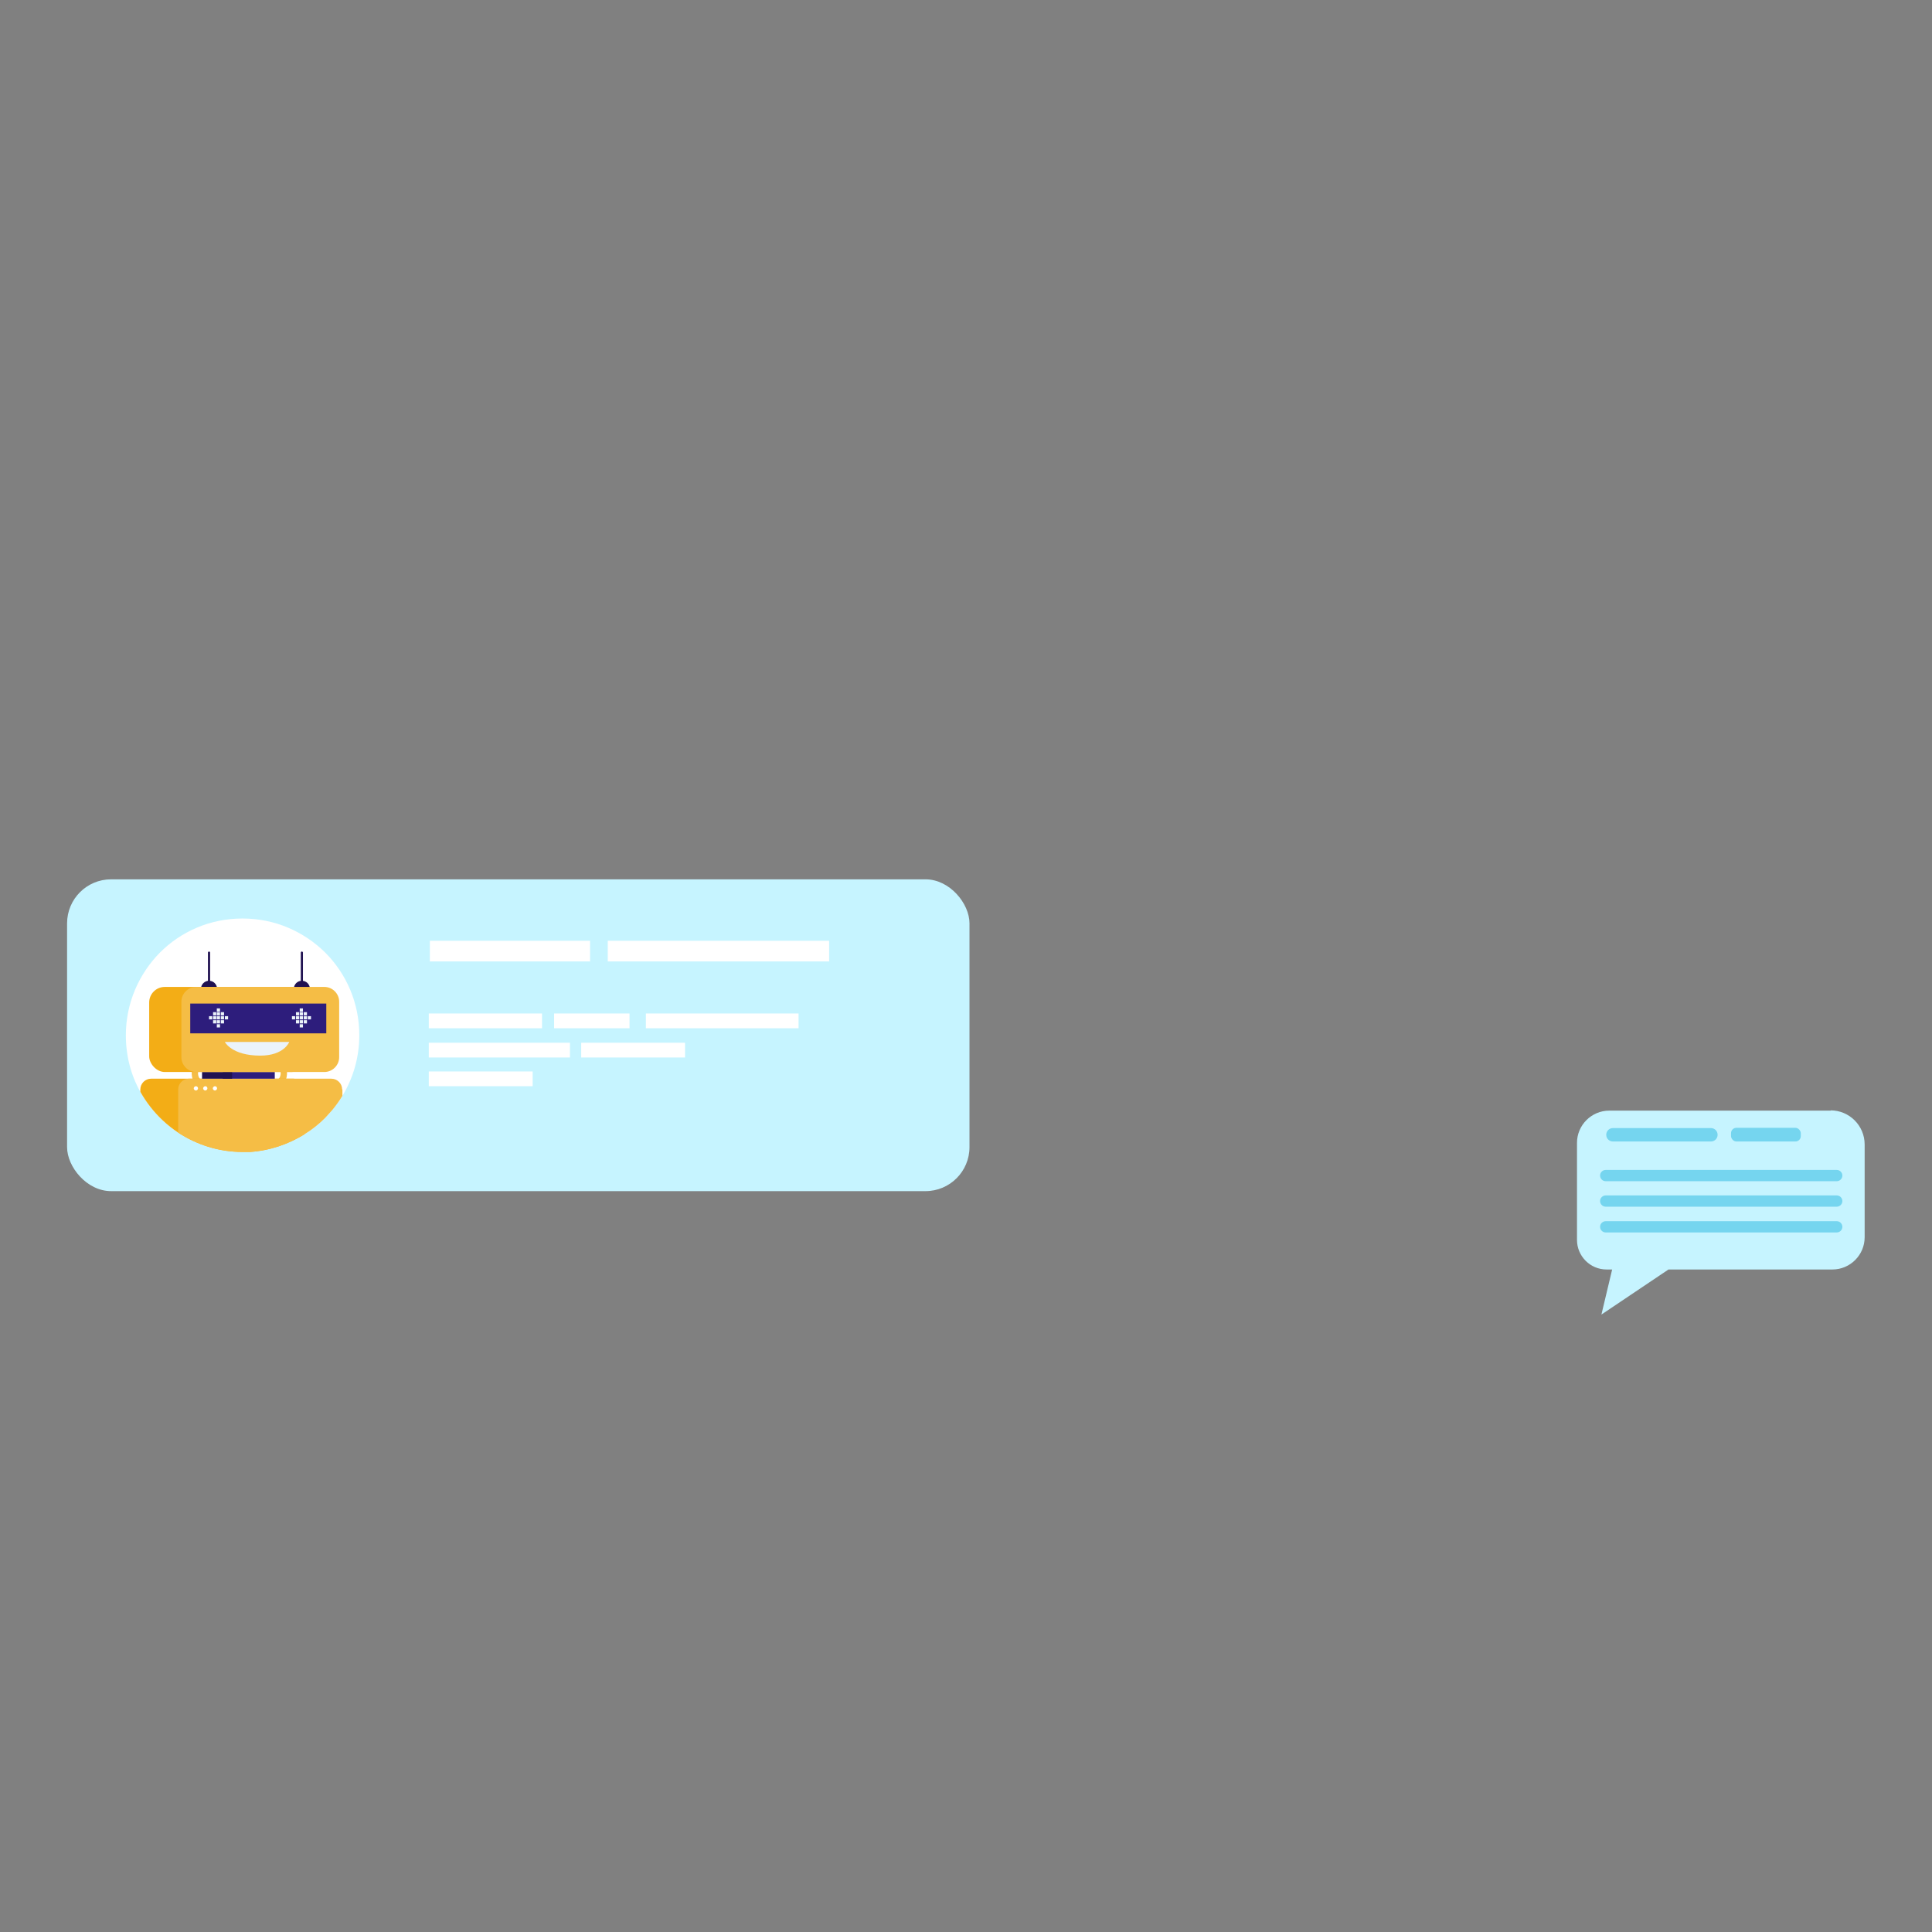 <?xml version="1.0" encoding="UTF-8"?>
<svg id="Layer_2" xmlns="http://www.w3.org/2000/svg" version="1.1" viewBox="0 0 720 720">
  <rect x="0" y="0" width="720" height="720" fill="#808080" stroke="none"/>
  <!-- Generator: Adobe Illustrator 30.0.0, SVG Export Plug-In . SVG Version: 2.1.1 Build 123)  -->
  <defs>
    <style>
      .st0 {
        fill: #75d5ef;
      }

      .st1 {
        fill: #fff;
      }

      .st2 {
        fill: #f3ad16;
      }

      .st3 {
        fill: #f5bd45;
      }

      .st4 {
        fill: #ebf3fa;
      }

      .st5 {
        fill: #201251;
      }

      .st6 {
        fill: #c6f4ff;
      }

      .st7 {
        fill: #2d1d7c;
      }
    </style>
  </defs>
  <g>
    <path class="st6" d="M682.3,413.9h-82.6c-6.6,0-12,5.4-12,12v36.2c0,6,4.9,11,11,11h2.1l-4,16.8,25-16.8h61.1c6.6,0,12-5.4,12-12v-34.6c0-7-5.7-12.7-12.7-12.7h0Z"/>
    <g>
      <path class="st0" d="M684.5,440.2h-86.1c-1.2,0-2.1-1-2.1-2.1h0c0-1.2,1-2.1,2.1-2.1h86.1c1.2,0,2.1,1,2.1,2.1h0c0,1.2-1,2.1-2.1,2.1Z"/>
      <path class="st0" d="M684.5,449.7h-86.1c-1.2,0-2.1-1-2.1-2.1h0c0-1.2,1-2.1,2.1-2.1h86.1c1.2,0,2.1,1,2.1,2.1h0c0,1.2-1,2.1-2.1,2.1Z"/>
      <path class="st0" d="M684.5,459.3h-86.1c-1.2,0-2.1-1-2.1-2.1h0c0-1.2,1-2.1,2.1-2.1h86.1c1.2,0,2.1,1,2.1,2.1h0c0,1.2-1,2.1-2.1,2.1Z"/>
      <path class="st0" d="M637.6,425.4h-36.5c-1.4,0-2.5-1.1-2.5-2.5h0c0-1.4,1.1-2.5,2.5-2.5h36.5c1.4,0,2.5,1.1,2.5,2.5h0c0,1.4-1.1,2.5-2.5,2.5Z"/>
      <rect class="st0" x="645.1" y="420.3" width="26" height="5.1" rx="2" ry="2"/>
    </g>
  </g>
  <g>
    <rect class="st6" x="25" y="327.7" width="336.3" height="116.2" rx="16.4" ry="16.4"/>
    <g>
      <path class="st1" d="M133.9,385.8c0,8.3-2.3,16-6.3,22.6,0,0,0,0,0,0-1.1,1.8-2.3,3.5-3.7,5.2-.9,1-1.8,2-2.7,3-2.3,2.3-4.9,4.4-7.7,6.1-6,3.7-12.9,6.1-20.3,6.6-.9,0-1.9,0-2.8,0-8.9,0-17.1-2.7-24-7.2-2.1-1.4-4-2.9-5.8-4.6-3.3-3.1-6.1-6.7-8.3-10.6-3.5-6.2-5.4-13.4-5.4-21.1,0-12,4.9-22.9,12.7-30.8,7.9-7.9,18.7-12.7,30.8-12.7s22.9,4.9,30.8,12.7c7.9,7.9,12.7,18.8,12.7,30.8h0Z"/>
      <g>
        <path class="st3" d="M73.1,404.1c-2.4-2.1-1.5-5.8-1.5-5.9l2.3.6-1.1-.3,1.1.3s-.5,2.2.7,3.3l-1.5,1.9h0Z"/>
        <path class="st3" d="M105.3,404.1c2.4-2.1,1.5-5.8,1.5-5.9l-2.3.6,1.1-.3-1.1.3s.5,2.2-.7,3.3l1.5,1.9h0Z"/>
        <path class="st2" d="M113.5,406v16.7c-6,3.7-12.9,6.1-20.3,6.6-.9,0-1.9,0-2.8,0-8.9,0-17.1-2.7-24-7.2-2.1-1.4-4-2.9-5.8-4.6-3.3-3.1-6.1-6.7-8.3-10.6v-.9c0-2.2,1.8-4,4-4h53.1c2.2,0,4,1.8,4,4Z"/>
        <path class="st3" d="M127.6,406v2.4c-1.1,1.8-2.3,3.5-3.7,5.2-.9,1-1.8,2-2.7,3-2.3,2.3-4.9,4.4-7.7,6.1-6,3.7-12.9,6.1-20.3,6.6-.9,0-1.9,0-2.8,0-8.9,0-17.1-2.7-24-7.2v-16.1c0-2.2,1.8-4,4-4h53.1c2.2,0,4,1.8,4,4Z"/>
        <rect class="st7" x="83" y="399.5" width="19.4" height="2.5"/>
        <rect class="st5" x="75.3" y="399.5" width="11.2" height="2.5"/>
        <circle class="st5" cx="77.9" cy="368.5" r="3"/>
        <path class="st5" d="M77.9,367.4h0c.2,0,.4-.2.4-.4v-12c0-.2-.2-.4-.4-.4h0c-.2,0-.4.2-.4.4v12c0,.2.2.4.4.4Z"/>
        <circle class="st5" cx="112.5" cy="368.5" r="3"/>
        <rect class="st2" x="55.6" y="367.8" width="58.8" height="31.7" rx="5.8" ry="5.8"/>
        <path class="st3" d="M73.1,367.8h47.8c3,0,5.5,2.5,5.5,5.5v20.7c0,3-2.5,5.5-5.5,5.5h-47.8c-3,0-5.5-2.5-5.5-5.5v-20.7c0-3,2.5-5.5,5.5-5.5h0Z"/>
        <path class="st4" d="M107.8,388.3h-24s2.5,5.1,13.2,5.1c8.9,0,10.8-5.1,10.8-5.1Z"/>
        <rect class="st7" x="70.9" y="374" width="50.7" height="11.1"/>
        <rect class="st4" x="111.7" y="378.7" width="1.2" height="1.2"/>
        <rect class="st4" x="113.2" y="378.7" width="1.2" height="1.2"/>
        <rect class="st4" x="113.2" y="380.2" width="1.2" height="1.2"/>
        <rect class="st4" x="114.7" y="378.7" width="1.2" height="1.2"/>
        <rect class="st4" x="110.3" y="378.7" width="1.2" height="1.2"/>
        <rect class="st4" x="110.3" y="380.2" width="1.2" height="1.2"/>
        <rect class="st4" x="108.8" y="378.7" width="1.2" height="1.2"/>
        <rect class="st4" x="111.7" y="377.2" width="1.2" height="1.2"/>
        <rect class="st4" x="111.7" y="375.8" width="1.2" height="1.2"/>
        <rect class="st4" x="110.3" y="377.2" width="1.2" height="1.2"/>
        <rect class="st4" x="113.2" y="377.2" width="1.2" height="1.2"/>
        <rect class="st4" x="111.7" y="380.2" width="1.2" height="1.2"/>
        <rect class="st4" x="111.7" y="381.7" width="1.2" height="1.2"/>
        <rect class="st4" x="80.8" y="378.7" width="1.2" height="1.2"/>
        <rect class="st4" x="82.3" y="378.7" width="1.2" height="1.2"/>
        <rect class="st4" x="82.3" y="380.2" width="1.2" height="1.2"/>
        <rect class="st4" x="83.8" y="378.7" width="1.2" height="1.2"/>
        <rect class="st4" x="79.4" y="378.7" width="1.2" height="1.2"/>
        <rect class="st4" x="79.4" y="380.2" width="1.2" height="1.2"/>
        <rect class="st4" x="77.9" y="378.7" width="1.2" height="1.2"/>
        <rect class="st4" x="80.8" y="377.2" width="1.2" height="1.2"/>
        <rect class="st4" x="80.8" y="375.8" width="1.2" height="1.2"/>
        <rect class="st4" x="79.4" y="377.2" width="1.2" height="1.2"/>
        <rect class="st4" x="82.3" y="377.2" width="1.2" height="1.2"/>
        <rect class="st4" x="80.8" y="380.2" width="1.2" height="1.2"/>
        <rect class="st4" x="80.8" y="381.7" width="1.2" height="1.2"/>
        <path class="st5" d="M112.5,367.4h0c.2,0,.4-.2.4-.4v-12c0-.2-.2-.4-.4-.4h0c-.2,0-.4.2-.4.4v12c0,.2.2.4.4.4Z"/>
        <g>
          <path class="st1" d="M80.9,405.6c0-.5-.4-.8-.8-.8s-.8.4-.8.8.4.8.8.8.8-.4.8-.8Z"/>
          <path class="st1" d="M77.3,405.6c0-.5-.4-.8-.8-.8s-.8.4-.8.8.4.8.8.8.8-.4.8-.8Z"/>
          <path class="st1" d="M73.8,405.6c0-.5-.4-.8-.8-.8s-.8.4-.8.8.4.8.8.8.8-.4.8-.8Z"/>
        </g>
      </g>
    </g>
    <g>
      <rect class="st1" x="159.8" y="377.7" width="42.2" height="5.5"/>
      <rect class="st1" x="159.8" y="388.6" width="52.6" height="5.5"/>
      <rect class="st1" x="216.6" y="388.6" width="38.7" height="5.5"/>
      <rect class="st1" x="159.8" y="399.3" width="38.7" height="5.5"/>
      <rect class="st1" x="206.5" y="377.7" width="28.1" height="5.5"/>
      <rect class="st1" x="240.7" y="377.7" width="56.9" height="5.5"/>
    </g>
    <g>
      <rect class="st1" x="160.2" y="350.6" width="59.7" height="7.7"/>
      <rect class="st1" x="226.5" y="350.6" width="82.5" height="7.7"/>
    </g>
  </g>
</svg>